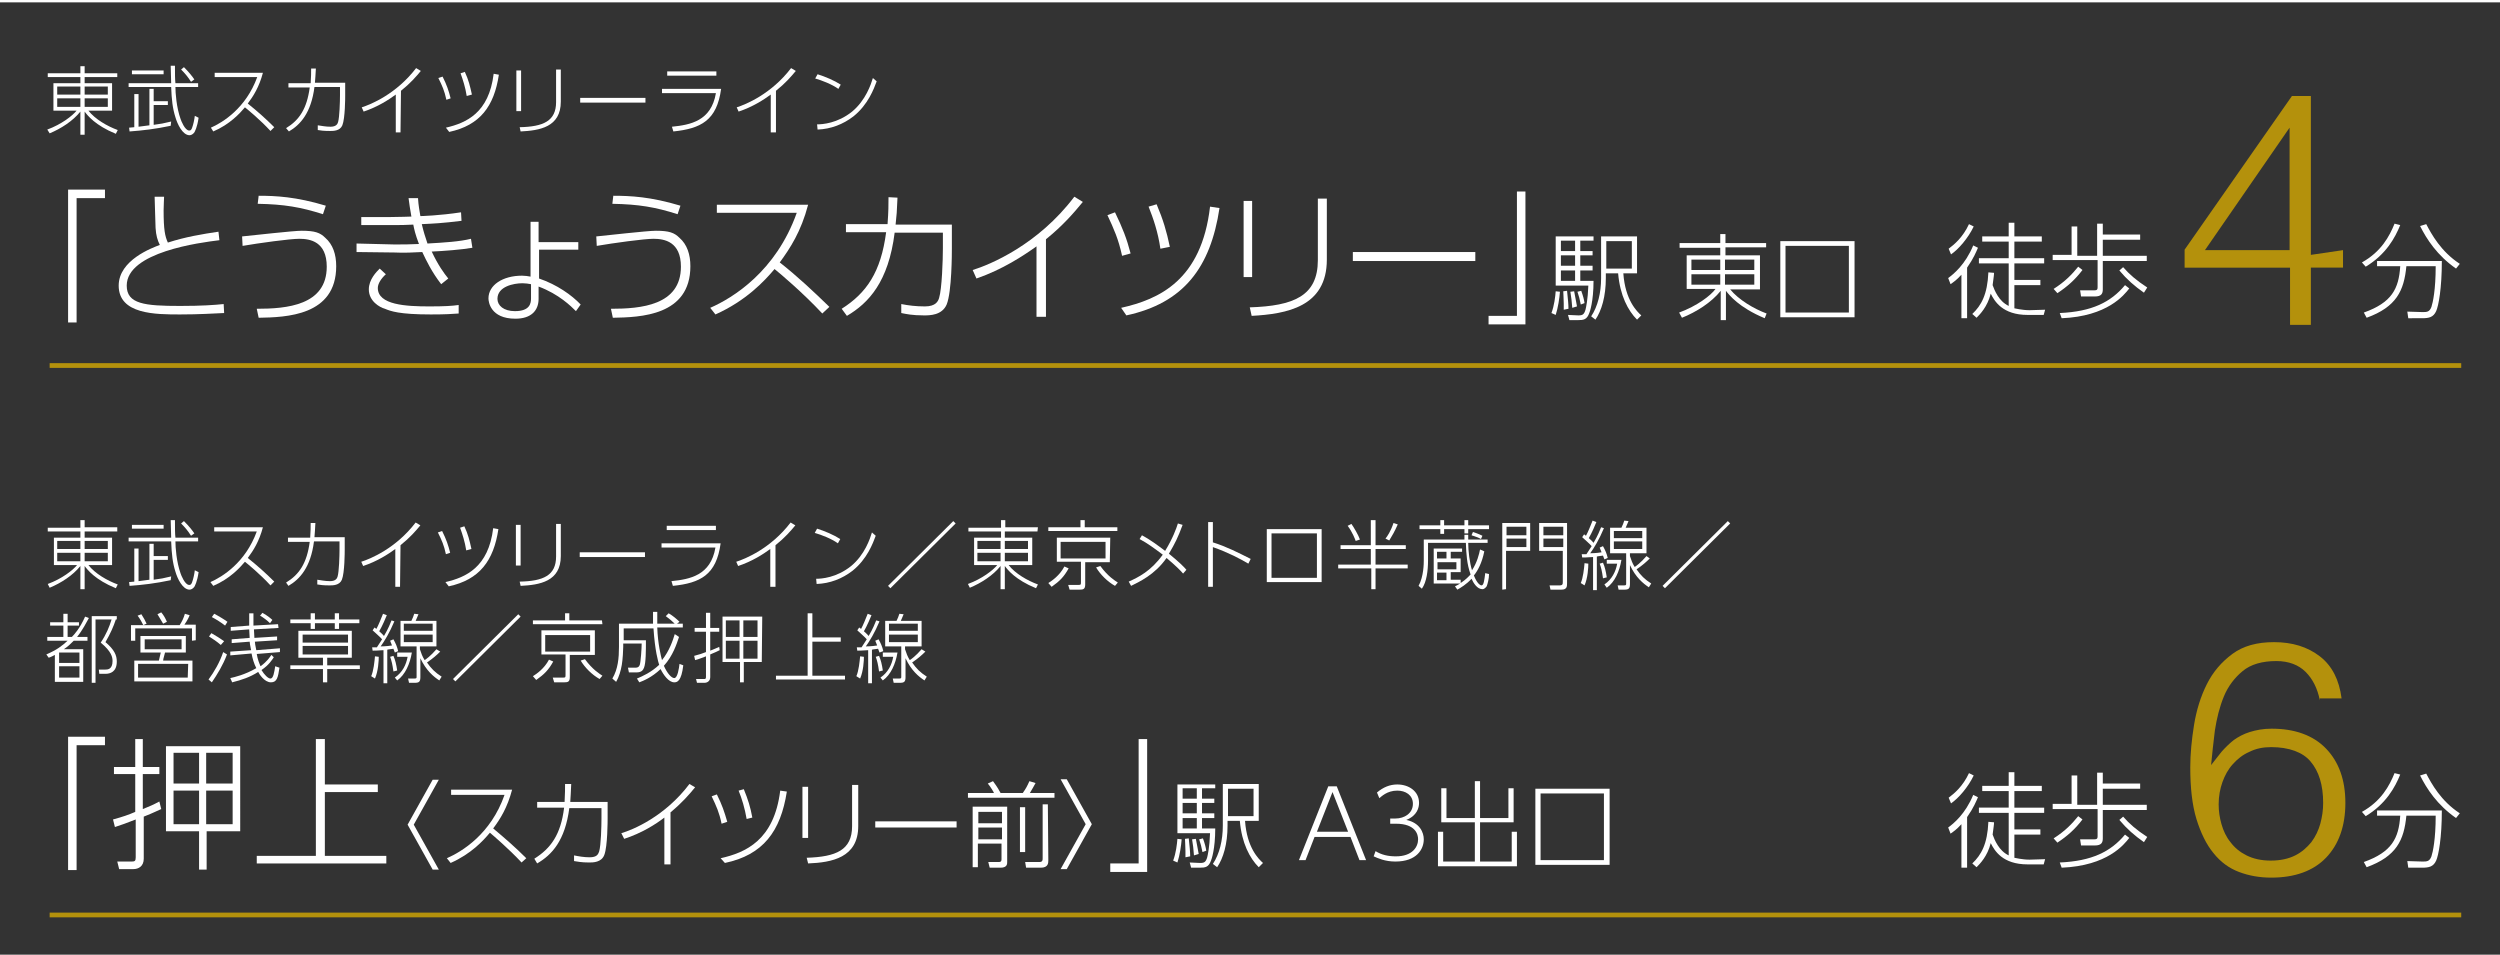 <?xml version="1.0" encoding="utf-8"?>
<!-- Generator: Adobe Illustrator 27.0.1, SVG Export Plug-In . SVG Version: 6.00 Build 0)  -->
<svg version="1.1" id="レイヤー_1" xmlns="http://www.w3.org/2000/svg" xmlns:xlink="http://www.w3.org/1999/xlink" x="0px"
	 y="0px" viewBox="0 0 528.7 201.9" style="enable-background:new 0 0 528.7 201.9;" xml:space="preserve">
<rect x="0" y="0" width="528.7" height="201.9" fill="#333333" stroke="none"/>
<style type="text/css">
	.st0{fill:none;stroke:#FFFFFF;stroke-miterlimit:10;}
	.st1{fill:#B4910C;}
	.st2{fill:#FFFFFF;}
	.st3{fill:none;stroke:#B4910C;stroke-miterlimit:10;}
</style>
<g id="レイヤー_2_00000004510348202533318860000004161973838576955549_">
	<line class="st0" x1="0" y1="0" x2="528.7" y2="0"/>
	<g>
		<path class="st1" d="M484.3,56.6H462v-3.8l22.7-32.5h4v33.6l6.8-1v3.7h-6.8v12.1h-4.4L484.3,56.6L484.3,56.6z M466.3,52.9h17.9V27
			L466.3,52.9z"/>
	</g>
</g>
<g id="レイヤー_1_00000170263452919542989440000006765231547582617251_">
	<g>
		<g>
			<g>
				<path class="st2" d="M14.4,155.8h7.8v1.8h-6V184h-1.8C14.4,184,14.4,155.8,14.4,155.8z"/>
				<path class="st2" d="M34.1,171.1c-1.2,0.5-1.4,0.7-3.7,1.6v8.9c0,1.6-1.1,2.2-2.2,2.2h-3l-0.4-1.6h3c0.7,0,0.9-0.1,0.9-0.9v-8
					c-2,0.8-2.9,1.1-4.4,1.6l-0.4-1.6c2.2-0.6,3.3-1,4.7-1.6v-8h-4.5v-1.5h4.5v-5.9h1.6v5.9h3.5v1.5h-3.5v7.4
					c1.5-0.6,2.2-0.9,3.5-1.6L34.1,171.1z M50.8,175.8h-7.1v8.1h-1.6v-8.1h-7v-18h15.7C50.8,157.8,50.8,175.8,50.8,175.8z
					 M42.1,159.2h-5.4v6.5h5.4V159.2z M42.1,167.2h-5.4v7.1h5.4V167.2z M49.2,159.2h-5.6v6.5h5.6V159.2z M49.2,167.2h-5.6v7.1h5.6
					V167.2z"/>
				<path class="st2" d="M68.7,165.9h11.2v1.6H68.7V181h13v1.6H54.3V181h12.5v-24.7h1.9C68.7,156.3,68.7,165.9,68.7,165.9z"/>
				<path class="st2" d="M92.8,164.9l-5.3,9.5l5.3,9.5h-1.3l-5.3-9.5l5.3-9.5H92.8z"/>
				<path class="st2" d="M108.3,167c-1,3.8-2.5,6.2-4,8.2c2.4,2,4.7,4,7,6.3l-1,0.9c-2.7-2.9-6.1-5.8-6.7-6.3
					c-1.4,1.7-4,4.5-8.3,6.4l-0.8-1c3.2-1.4,9.3-5.1,12.2-13.4H95.4V167H108.3z"/>
				<path class="st2" d="M113,181.6c3.5-2.2,5.6-5.1,6.3-10.8h-5.7v-1.2h5.8c0.1-1.9,0.1-2.7,0.1-3.8h1.3c-0.1,1.9-0.1,2.6-0.2,3.8
					h7.9v3.4c0,0.5,0,6-0.7,7.8c-0.6,1.6-2.4,1.6-3.2,1.6c-1.7,0-2.5-0.2-3.2-0.3v-1.2c1,0.2,2.1,0.4,3.3,0.4c1.6,0,1.8-0.7,2-1.2
					c0.4-1.3,0.5-5.4,0.5-7v-2.2h-6.8c-0.9,6.9-3.7,9.9-6.8,11.7L113,181.6z"/>
				<path class="st2" d="M141.8,182.8h-1.3v-9.9c-1.8,1.4-4.8,3.3-8.5,4.5l-0.6-1.2c2.4-0.7,9.2-3.5,14.4-10.4l1.2,0.7
					c-1.3,1.6-2.8,3.3-5.2,5.3L141.8,182.8L141.8,182.8z"/>
				<path class="st2" d="M152.6,174.2c-0.5-2.4-1.1-3.7-2.1-5.8l1.1-0.4c1.1,2.2,1.6,3.7,2.2,5.8L152.6,174.2z M152.4,181.5
					c5.3-1.2,11.3-3.8,12.6-14.3l1.4,0.2c-1.3,8.4-5,13.4-13.1,15.1L152.4,181.5z M157.9,173.2c-0.4-2.3-1-4.3-1.7-6l1.1-0.3
					c0.9,2.2,1.4,3.8,1.8,6L157.9,173.2z"/>
				<path class="st2" d="M170.9,177.2h-1.2v-10.8h1.2V177.2z M181.5,174.7c0,6.7-5.6,7.7-10.6,7.9l-0.3-1.2c6.2-0.2,9.6-1.6,9.6-6.7
					V166h1.3V174.7z"/>
				<path class="st2" d="M202.3,173.7v1.3h-17.2v-1.3H202.3z"/>
				<path class="st2" d="M210.2,167.7c0-0.1-0.7-1.3-1.3-2l1.1-0.5c0.4,0.6,0.8,1,1.6,2.5h4.7c0.7-1,0.9-1.4,1.4-2.5l1.3,0.4
					c-0.2,0.4-0.9,1.6-1.2,2.1h5.2v1h-18.3v-1H210.2z M213,170.7v11.6c0,0.4,0,1.2-1.4,1.2h-2.3l-0.3-1.2h2.1c0.4,0,0.7,0,0.7-0.6
					v-3.3h-5v5h-1.1v-12.8h7.3V170.7z M211.9,171.7h-5v2.4h5V171.7z M211.9,175h-5v2.5h5V175z M216.8,170.7v9.5h-1.1v-9.5H216.8z
					 M221.7,181.9c0,0.6,0,1.6-1.6,1.6H217l-0.2-1.2h3c0.7,0,0.7-0.4,0.7-0.8v-11.4h1.1L221.7,181.9L221.7,181.9z"/>
				<path class="st2" d="M224.3,183.8l5.3-9.5l-5.3-9.5h1.3l5.3,9.5l-5.3,9.5H224.3z"/>
				<path class="st2" d="M242.6,184.4h-7.8v-1.8h6v-26.3h1.8V184.4z"/>
				<path class="st2" d="M248.1,182c0.6-1.6,0.8-3.4,0.9-4.6l0.9,0.1c-0.1,1.3-0.4,3.4-0.9,4.9L248.1,182z M257.1,166.7h-2.9v2.2
					h2.6v0.9h-2.6v2.2h2.6v1h-2.6v2.2h2.8c0,4.4-0.8,6.6-0.9,6.8c-0.5,1.4-1.2,1.5-2.4,1.5h-1.8l-0.3-1.1l2.2,0.1
					c0.9,0,1.2-0.2,1.5-1.2c0.1-0.4,0.5-2.1,0.6-5.1H249v-10.3h8v0.8L257.1,166.7L257.1,166.7z M253.1,166.7h-3v2.2h3V166.7z
					 M253.1,169.8h-3v2.2h3V169.8z M253.1,173h-3v2.2h3V173z M250.7,181.3c0-0.3,0-0.7,0-1.3c0-1.1-0.1-2-0.1-2.6l0.8-0.1
					c0.2,1.8,0.3,2.9,0.3,3.8L250.7,181.3z M252.5,180.9c-0.1-1.3-0.2-2.3-0.4-3.4l0.8-0.1c0.4,2,0.5,2.7,0.6,3.2L252.5,180.9z
					 M254.3,180.2c-0.2-1.1-0.4-1.8-0.7-2.7l0.8-0.2c0.4,1.1,0.6,1.9,0.7,2.6L254.3,180.2z M266.2,165.8v7.8h-2.9
					c0.4,5.7,2.9,8.1,3.8,8.9l-0.9,0.9c-1.9-1.9-3.6-5.1-4-9.8h-2.6v1c0,3.9-0.9,6.9-2.2,8.8l-0.9-0.7c1.4-2.1,2.1-5,2.1-8.1v-8.8
					L266.2,165.8L266.2,165.8z M265.1,166.8h-5.4v5.8h5.4V166.8z"/>
				<path class="st2" d="M278,177l-1.9,4.9h-1.4l6.2-15.6h1.8l6.2,15.6h-1.4l-1.9-4.9H278z M285.1,175.9l-3.3-8.4l-3.3,8.4H285.1z"
					/>
				<path class="st2" d="M290.9,180c1.3,0.8,2.7,1.1,4.3,1.1c3.5,0,4.7-2,4.7-3.6c0-1-0.5-3.3-4.7-3.3H294v-1.1h1.1
					c1.9,0,3.7-1.1,3.7-3.1c0-1.9-1.6-2.8-3.3-2.8c-2.2,0-3.4,1.3-3.8,1.6l-0.5-1.2c1.3-1.1,2.7-1.7,4.3-1.7c2.4,0,4.6,1.4,4.6,3.9
					c0,1-0.4,2.7-2.7,3.6c2.9,0.6,3.7,2.7,3.7,4.1c0,2.1-1.5,4.7-6,4.7c-2.2,0-3.7-0.7-4.6-1.1L290.9,180z"/>
				<path class="st2" d="M305.9,166.7v6.3h6v-7.8h1.1v7.8h6v-6.3h1.1v7.2H313v8.3h6.7v-6.3h1.1v7.3h-16.7v-7.3h1.1v6.3h6.7v-8.3
					h-7.1v-7.2H305.9z"/>
				<path class="st2" d="M340.4,182.9h-15.7v-16.1h15.7V182.9z M339.2,167.8h-13.4v14.1h13.4V167.8z"/>
			</g>
		</g>
		<g>
			<path class="st2" d="M24.8,112.4h-6.9v1.3h5.8v5.8h-5c1.4,1.8,4,3.3,6.2,4.1l-0.4,0.8c-4.4-1.8-6-3.9-6.6-4.7v4.9H17v-4.9
				c-1.6,2-4.1,3.6-6.5,4.6l-0.4-0.8c3-1.1,5.3-2.9,6.2-4h-4.9v-5.8H17v-1.3h-6.9v-0.8H17V110h0.9v1.5h6.9V112.4z M12.1,114.4v1.7
				H17v-1.7H12.1z M12.1,116.9v1.8H17v-1.8H12.1z M22.8,114.4h-4.9v1.7h4.9V114.4z M22.8,116.9h-4.9v1.8h4.9V116.9z"/>
			<path class="st2" d="M37,110c0,1.6,0,2.9,0.1,3.7h4.8v0.8h-4.8c0,1.2,0.2,4.3,1.1,6.8c0.1,0.3,0.9,2.4,1.8,2.4
				c0.2,0,0.4,0,0.6-0.5c0.3-0.8,0.5-1.8,0.6-2.6L42,121c-0.3,2.1-0.8,2.9-0.9,3.1c-0.3,0.4-0.7,0.6-1,0.6c-1.5,0-2.6-2.4-3-3.8
				c-0.6-1.9-0.8-3.7-0.9-6.4h-9v-0.8h9c0-1.1-0.1-2.6-0.1-3.7C36.1,110,37,110,37,110z M36.1,122.7c-3.3,0.7-6,1-8.7,1.2l-0.1-0.8
				c0.4,0,0.7-0.1,1.1-0.1v-7h0.9v6.9c0.8-0.1,1.5-0.2,2.3-0.3V115h0.9v2.6h3v0.8h-3v4.2c1.5-0.2,2.1-0.3,3.7-0.7L36.1,122.7
				L36.1,122.7z M34.6,111v0.8h-6.7V111H34.6z M40.4,113.3c-0.7-1.1-1.3-1.8-2.1-2.6l0.6-0.5c1.1,1.1,1.8,2,2.2,2.6L40.4,113.3z"/>
			<path class="st2" d="M55.6,111.5c-0.8,3-2,4.9-3.2,6.5c2,1.6,3.8,3.2,5.6,5l-0.8,0.8c-2.2-2.4-4.9-4.6-5.4-5
				c-1.1,1.3-3.2,3.6-6.7,5.1l-0.6-0.8c2.5-1.1,7.4-4.1,9.8-10.7h-9v-0.9H55.6z"/>
			<path class="st2" d="M60.5,123.2c2.8-1.7,4.4-4.1,5-8.6h-4.6v-0.9h4.7c0.1-1.5,0.1-2.1,0.1-3.1h1c-0.1,1.5-0.1,2.1-0.2,3h6.4v2.7
				c0,0.4,0,4.8-0.6,6.3c-0.5,1.2-1.9,1.2-2.6,1.2c-1.4,0-2-0.1-2.6-0.2v-1c0.8,0.1,1.6,0.3,2.7,0.3c1.2,0,1.5-0.6,1.6-1
				c0.3-1,0.4-4.3,0.4-5.6v-1.8h-5.4c-0.7,5.5-3,8-5.4,9.4L60.5,123.2z"/>
			<path class="st2" d="M84.6,124.1h-1v-8c-1.5,1.1-3.8,2.6-6.8,3.6l-0.4-0.9c1.9-0.6,7.3-2.8,11.5-8.3l1,0.6
				c-1,1.2-2.2,2.6-4.2,4.2L84.6,124.1L84.6,124.1z"/>
			<path class="st2" d="M94.3,117.2c-0.4-1.9-0.9-3-1.7-4.6l0.9-0.3c0.9,1.8,1.3,3,1.7,4.6L94.3,117.2z M94.2,123.1
				c4.3-1,9.1-3.1,10.1-11.4l1.1,0.2c-1,6.7-4,10.7-10.5,12.1L94.2,123.1z M98.6,116.4c-0.3-1.9-0.8-3.4-1.3-4.8l0.9-0.3
				c0.8,1.7,1.1,3,1.5,4.8L98.6,116.4z"/>
			<path class="st2" d="M110.1,119.6h-1V111h1V119.6z M118.6,117.6c0,5.4-4.5,6.1-8.5,6.3l-0.2-0.9c5-0.1,7.7-1.3,7.7-5.3v-6.9h1
				V117.6z"/>
			<path class="st2" d="M136.4,116.8v1h-13.8v-1H136.4z"/>
			<path class="st2" d="M152.4,114.9c-0.9,6.7-4.3,8.4-10.1,9l-0.3-1c3.9-0.4,8.3-1.2,9.3-7.1h-11.4v-0.9H152.4z M151.4,111.2v0.9
				H141v-0.9H151.4z"/>
			<path class="st2" d="M163.9,124.1h-1v-8c-1.5,1.1-3.8,2.6-6.8,3.6l-0.4-0.9c1.9-0.6,7.3-2.8,11.5-8.3l1,0.6
				c-1,1.2-2.2,2.6-4.2,4.2v8.8C164,124.1,163.9,124.1,163.9,124.1z"/>
			<path class="st2" d="M177.2,114.9c-1.4-1-3.5-1.8-4.9-2.2l0.5-0.9c1.6,0.5,3.5,1.3,4.9,2.2L177.2,114.9z M172.6,122.4
				c1.1,0,4.3-0.2,7.4-2.7c2.9-2.4,4-5.8,4.4-7.1l0.8,0.7c-0.6,1.6-1.8,4.9-4.9,7.4c-2.2,1.7-4.8,2.7-7.6,2.8L172.6,122.4z"/>
			<path class="st2" d="M202.1,110.7l-13.8,13.7l-0.5-0.5l13.8-13.7L202.1,110.7z"/>
			<path class="st2" d="M219.4,112.4h-6.9v1.3h5.8v5.8h-5c1.4,1.8,4,3.3,6.2,4.1l-0.4,0.8c-4.4-1.8-6-3.9-6.6-4.7v4.9h-0.9v-4.9
				c-1.6,2-4.1,3.6-6.5,4.6l-0.4-0.8c3-1.1,5.3-2.9,6.2-4H206v-5.8h5.7v-1.3h-6.9v-0.8h6.9V110h0.9v1.5h6.9L219.4,112.4L219.4,112.4
				z M206.7,114.4v1.7h4.9v-1.7H206.7z M206.7,116.9v1.8h4.9v-1.8H206.7z M217.4,114.4h-4.9v1.7h4.9V114.4z M217.4,116.9h-4.9v1.8
				h4.9V116.9z"/>
			<path class="st2" d="M221.7,123.3c0.8-0.5,2.4-1.6,3.4-3.5l0.9,0.4c-1,1.8-1.9,2.7-3.6,3.9L221.7,123.3z M236.4,112.3h-14.7v-0.8
				h6.8V110h0.9v1.5h6.9v0.8H236.4z M234.7,118.9h-5.2v4.7c0,1-0.4,1.1-1.2,1.1h-2.1l-0.3-1h2.2c0.5,0,0.5-0.1,0.5-0.6v-4.3h-5.1
				v-5.1h11.3L234.7,118.9L234.7,118.9z M233.8,114.6h-9.5v3.5h9.5V114.6z M232.7,119.7c1.6,2.2,3.1,3.1,3.7,3.5l-0.6,0.7
				c-1.6-0.9-3.1-2.4-4-3.9L232.7,119.7z"/>
			<path class="st2" d="M241.5,113.2c1.7,0.9,3.3,2.1,4.9,3.3c1.6-2.6,2.4-4.8,2.7-5.8l1,0.3c-1,2.7-1.6,3.9-2.9,6.1
				c2.1,1.7,3.2,2.8,3.7,3.4l-0.7,0.8c-0.6-0.7-1.5-1.6-3.5-3.3c-2.5,3.6-5.9,5.1-7.5,5.9l-0.5-0.9c2-0.9,4.7-2.2,7.2-5.7
				c-1.6-1.2-3.2-2.4-4.9-3.3L241.5,113.2z"/>
			<path class="st2" d="M264,119.2c-1.7-1-4.1-2.3-7.5-3.5v8.4h-1v-13.7h1v4.3c2.9,0.9,5.4,2.2,8,3.5L264,119.2z"/>
			<path class="st2" d="M279.5,111.9v11.2h-11.6v-11.2H279.5z M278.5,112.8h-9.6v9.4h9.6V112.8z"/>
			<path class="st2" d="M290.9,110v5.3h6.4v0.8h-6.4v3.3h6.8v0.8h-6.8v4.4H290v-4.4h-7v-0.8h6.9v-3.3h-6.4v-0.8h6.4V110H290.9z
				 M286.7,114.4c-0.1-0.3-0.7-1.9-1.7-3.2l0.8-0.4c0.5,0.7,1.5,2.4,1.8,3.3L286.7,114.4z M293,113.9c0.4-0.5,1.1-1.5,1.7-3.3
				l0.9,0.3c-0.7,1.6-1.2,2.4-1.8,3.4L293,113.9z"/>
			<path class="st2" d="M313.9,116.6c-0.5,2.5-1.4,4.1-2.2,5.1c0.7,1.8,1.4,2.1,1.6,2.1c0.5,0,0.6-1.1,0.8-2.6l0.8,0.2
				c0,1-0.3,2.1-0.5,2.6c-0.1,0.1-0.4,0.6-0.9,0.6c-1.1,0-1.9-1.3-2.3-2.2c-1.1,1.2-2.3,1.9-3,2.3l-0.5-0.7c0.4-0.2,0.6-0.3,1.1-0.6
				h-5.6V116h6v0.7h-2.4v1.4h2.1v2.9h-2.1v1.6h2.1v0.7c1.2-0.8,1.7-1.4,2.1-1.8c-0.8-2.3-0.9-4.2-1-6.7h-8v3.7c0,2.2-0.3,4.6-1.3,6
				l-0.7-0.6c1.1-2,1.1-4.8,1.1-5.4v-4.4h8.6v-1h0.8c0,0.3,0,0.3,0,1h4.1v0.7h-4.1c0,1.7,0.3,4.2,0.8,5.8c1.1-1.7,1.5-3.4,1.7-4.4
				L313.9,116.6z M305.4,110v1.1h4.3V110h0.8v1.1h4.4v0.8h-4.4v0.9h-0.8v-0.9h-4.3v1h-0.8v-1h-4.4v-0.8h4.4V110H305.4z M305.9,116.7
				h-2v1.4h2V116.7z M308,118.9h-4v1.5h4V118.9z M305.9,121.1h-2v1.6h2V121.1z M313.2,114c-0.5-0.3-0.8-0.4-2-0.8l0.3-0.7
				c0.3,0.1,1.2,0.4,2,0.8L313.2,114z"/>
			<path class="st2" d="M317.7,124.7v-14.1h5.9v5.9h-5.1v8.1L317.7,124.7L317.7,124.7z M318.6,111.4v1.8h4.2v-1.8H318.6z
				 M318.6,113.9v1.8h4.2v-1.8H318.6z M331.4,110.6v12.7c0,0.7,0,1.4-1.2,1.4h-2.3l-0.2-0.9h2.1c0.7,0,0.7-0.3,0.7-0.8v-6.5h-5v-5.9
				C325.5,110.6,331.4,110.6,331.4,110.6z M326.4,111.4v1.8h4.2v-1.8H326.4z M326.4,113.9v1.8h4.2v-1.8H326.4z"/>
			<path class="st2" d="M334.3,123.3c0.5-1.1,0.7-3.1,0.8-4.2l0.8,0.1c0,0.8-0.1,3-0.8,4.6L334.3,123.3z M339.2,111.7
				c-1,2.4-2.1,4.2-2.9,5.3c0,0,1.3,0,2.4-0.2c-0.2-0.5-0.3-0.8-0.4-1l0.7-0.3c0.5,0.9,0.8,1.6,1,2.5l-0.7,0.3
				c-0.1-0.3-0.1-0.3-0.3-0.8c-0.6,0.1-1,0.1-1.3,0.2v7.1h-0.8v-7c-1.5,0.1-1.8,0.1-2.3,0.1l-0.1-0.7c0.7,0,0.7,0,1,0
				c0.4-0.6,0.9-1.4,1.1-1.7c-0.3-0.4-1.7-1.6-2-1.9l0.4-0.6c0.3,0.2,0.3,0.2,0.4,0.3c0.4-0.7,1-2.2,1.4-3.2l0.8,0.3
				c-0.1,0.3-1,2.4-1.6,3.4c0.1,0.1,0.7,0.6,1,1c0.9-1.5,1.4-2.8,1.6-3.3L339.2,111.7z M339,122.3c-0.2-1.5-0.4-2.3-0.7-3.1l0.7-0.2
				c0.4,0.9,0.6,1.8,0.8,3.1L339,122.3z M339.3,123.6c1.6-1.1,2.4-2.7,2.7-4.4h-2.2v-0.8h3.1c-0.4,2.4-1.4,4.7-3.1,5.9L339.3,123.6z
				 M348.9,118.1c-0.7,0.7-1.6,1.5-2.8,2.3c0.9,1.3,1.7,2.1,3.1,3l-0.5,0.8c-1.2-0.8-2.8-2.1-4-4.7v4c0,1-0.3,1.2-1.2,1.2h-1.2
				l-0.2-0.9h1.3c0.5,0,0.5-0.1,0.5-0.4V117h-3.4v-5.4h2.4c0.3-0.6,0.4-0.9,0.6-1.5l0.9,0.1c-0.1,0.3-0.4,0.9-0.6,1.4h4.4v5.4h-3.5
				v0.6c0.3,0.9,0.5,1.5,1,2.3c0.2-0.1,1.3-0.9,2.5-2.3L348.9,118.1z M347.3,112.3h-6v1.5h6V112.3z M347.3,114.5h-6v1.6h6V114.5z"/>
			<path class="st2" d="M365.9,110.7l-13.8,13.7l-0.5-0.5l13.8-13.7L365.9,110.7z"/>
			<path class="st2" d="M18.8,130.7c-0.5,0.9-1.3,2.5-2.5,4h2.2v0.8h-2.9c-0.7,0.7-1.2,1.2-2.1,1.8h4.1v6.9h-6v-5.7
				c-0.4,0.2-0.7,0.4-1.3,0.6l-0.5-0.7c2.3-1,3.3-1.8,4.5-2.9H10v-0.8h3.4v-2.4h-2.8v-0.7h2.8v-1.8h0.9v1.8h2.4v0.7h-2.4v2.4h0.9
				c0.5-0.5,1.7-1.8,2.8-4.3L18.8,130.7z M16.8,138h-4.3v2.2h4.3V138z M16.8,140.9h-4.3v2.4h4.3V140.9z M24.5,131
				c-0.5,1.5-1.1,2.9-2.2,4.8c1.9,1.6,2.4,2.8,2.4,4.1c0,2.2-1.4,2.6-2.4,2.6H21l-0.1-0.9h1.4c0.4,0,1.5,0,1.5-1.8
				c0-0.8-0.2-2-2.5-3.9c1.2-1.8,1.8-3.3,2.3-4.9h-3.4v13.4h-0.8v-14.1h5.3v0.7L24.5,131L24.5,131z"/>
			<path class="st2" d="M40.6,135.5v-2.6h-12v2.6h-0.9v-3.3H38c0.5-0.8,0.8-1.4,1.1-2.4l1,0.3c-0.1,0.3-0.4,1-1.1,2h2.4v3.3
				L40.6,135.5L40.6,135.5z M39.3,138h-4.4c-0.4,1.4-0.4,1.6-0.4,1.7h6.2v4.4H28.4v-4.4h5.2c0.1-0.4,0.3-1.2,0.4-1.7h-4.3v-3.5h9.6
				C39.3,134.5,39.3,138,39.3,138z M30.3,132.2c-0.3-0.6-0.6-1.2-1.2-2l0.8-0.3c0.5,0.8,0.8,1.3,1.1,2L30.3,132.2z M39.8,140.4H29.2
				v2.9h10.5L39.8,140.4L39.8,140.4z M38.4,135.2h-7.8v2.1h7.8V135.2z M34.5,131.9c-0.4-0.7-0.7-1.2-1.2-2l0.8-0.4
				c0.5,0.6,0.8,1.1,1.2,2L34.5,131.9z"/>
			<path class="st2" d="M44.1,143.7c1.2-1.6,2.4-3.7,3.1-5.8l0.8,0.5c-0.8,2.2-2.1,4.3-3.2,5.9L44.1,143.7z M46.7,136.4
				c-0.8-0.7-1.7-1.3-2.5-1.8l0.5-0.7c0.9,0.5,2,1.2,2.7,1.7L46.7,136.4z M47.6,132.3c-0.6-0.5-2-1.4-2.8-1.8l0.5-0.7
				c0.8,0.4,2.3,1.3,2.8,1.7L47.6,132.3z M57.9,139c-0.4,0.6-1,1.6-2.6,2.7c0.6,1,1.4,1.8,1.9,1.8c0.6,0,0.8-1.3,1-2.6l0.9,0.3
				c-0.3,2-0.5,3.1-1.8,3.1c-1.4,0-2.5-1.8-2.7-2.2c-1.7,1.1-3.5,1.7-5.5,2.2l-0.4-0.9c0.9-0.2,3.1-0.7,5.5-2.1c-0.5-1-0.8-2-1-3.1
				l-4.5,0.4v-0.8l4.4-0.3c-0.2-1-0.3-1.6-0.3-1.8L49,136v-0.8l3.8-0.3c0-0.3-0.1-1.5-0.1-1.8l-3.9,0.3v-0.8l3.9-0.3
				c0-1.1,0-1.8,0-2.6h0.9c0,0.7,0,1.4,0,2.6l5.2-0.3l0.1,0.8l-5.2,0.3c0,0.4,0.1,1.2,0.1,1.8l4.8-0.3v0.8l-4.7,0.3
				c0,0.3,0.1,0.8,0.3,1.8l5-0.4v0.8l-4.9,0.4c0.2,1.2,0.5,1.9,0.8,2.6c1.5-1.1,2-2,2.3-2.4L57.9,139z M57.1,131.8
				c-0.6-0.6-1.4-1.2-2.1-1.6l0.5-0.6c1.1,0.6,1.9,1.3,2.1,1.5L57.1,131.8z"/>
			<path class="st2" d="M66.6,129.7v1.3h4.2v-1.3h0.9v1.3H76v0.8h-4.3v1.2h-0.9v-1.2h-4.2v1.2h-0.9v-1.2h-4.3V131h4.3v-1.3H66.6z
				 M76.1,141.5h-6.9v2.8h-0.9v-2.8h-6.9v-0.8h6.9v-1.6h-5.2v-5.7h11.3v5.7h-5.2v1.6h6.9V141.5z M73.6,134.2H64v1.7h9.6V134.2z
				 M73.6,136.6H64v1.8h9.6V136.6z"/>
			<path class="st2" d="M78.5,143c0.5-1.1,0.7-3.1,0.8-4.2l0.8,0.1c0,0.8-0.1,3-0.8,4.6L78.5,143z M83.4,131.4
				c-1,2.4-2.1,4.2-2.9,5.3c0,0,1.3,0,2.4-0.2c-0.2-0.5-0.3-0.8-0.4-1l0.7-0.3c0.5,0.9,0.8,1.6,1,2.5l-0.7,0.3
				c-0.1-0.3-0.1-0.3-0.3-0.8c-0.6,0.1-1,0.1-1.3,0.2v7.1h-0.8v-7c-1.5,0.1-1.8,0.1-2.3,0.1l-0.1-0.7c0.7,0,0.7,0,1,0
				c0.4-0.6,0.9-1.4,1.1-1.7c-0.3-0.4-1.7-1.6-2-1.9l0.4-0.6c0.3,0.2,0.3,0.2,0.4,0.3c0.4-0.7,1-2.2,1.4-3.2l0.8,0.3
				c-0.1,0.3-1,2.4-1.6,3.4c0.1,0.1,0.7,0.6,1,1c0.9-1.5,1.4-2.8,1.6-3.3L83.4,131.4z M83.2,142c-0.2-1.5-0.4-2.3-0.7-3.1l0.7-0.2
				c0.4,0.9,0.6,1.8,0.8,3.1L83.2,142z M83.5,143.3c1.6-1.1,2.4-2.7,2.7-4.4H84V138h3.1c-0.4,2.4-1.4,4.7-3.1,5.9L83.5,143.3z
				 M93.1,137.8c-0.7,0.7-1.6,1.5-2.8,2.3c0.9,1.3,1.7,2.1,3.1,3l-0.5,0.8c-1.2-0.8-2.8-2.1-4-4.7v4c0,1-0.3,1.2-1.2,1.2h-1.2
				l-0.2-0.9h1.3c0.5,0,0.5-0.1,0.5-0.4v-6.4h-3.4v-5.4H87c0.3-0.6,0.4-0.9,0.6-1.5l0.9,0.1c-0.1,0.3-0.4,0.9-0.6,1.4h4.4v5.4h-3.5
				v0.6c0.3,0.9,0.5,1.5,1,2.3c0.2-0.1,1.3-0.9,2.5-2.3L93.1,137.8z M91.5,131.9h-6.1v1.5h6.1V131.9z M91.5,134.2h-6.1v1.6h6.1
				V134.2z"/>
			<path class="st2" d="M110.1,130.4l-13.8,13.7l-0.5-0.5l13.8-13.7L110.1,130.4z"/>
			<path class="st2" d="M112.7,143c0.8-0.5,2.4-1.6,3.4-3.5l0.9,0.4c-1,1.8-1.9,2.7-3.6,3.9L112.7,143z M127.4,132h-14.7v-0.8h6.8
				v-1.5h0.9v1.5h6.9L127.4,132L127.4,132z M125.7,138.5h-5.2v4.7c0,1-0.4,1.1-1.2,1.1h-2.1l-0.3-1h2.2c0.5,0,0.5-0.1,0.5-0.6v-4.3
				h-5.1v-5.1h11.3v5.2L125.7,138.5L125.7,138.5z M124.8,134.3h-9.5v3.5h9.5V134.3z M123.7,139.4c1.6,2.2,3.1,3.1,3.7,3.5l-0.6,0.7
				c-1.6-0.9-3.1-2.4-4-3.9L123.7,139.4z"/>
			<path class="st2" d="M143.6,134.7c-0.5,1.5-1.3,4-3.2,6.1c0.7,1.6,1.6,2.6,2.2,2.6c0.7,0,1-2.1,1.1-3l0.8,0.3
				c-0.4,3.4-1.3,3.6-1.9,3.6c-1.2,0-2.3-1.6-2.9-2.8c-1.9,1.8-3.7,2.5-4.5,2.8l-0.5-0.8c1.2-0.5,3-1.3,4.7-2.9
				c-0.2-0.6-0.9-3-1.2-7.7h-6.3v2.5h4.7c0,2.2,0,4.8-0.4,5.8c-0.2,0.5-0.5,1-1.6,1H133l-0.2-1h1.6c0.7,0,0.8-0.4,0.9-0.6
				c0.2-0.6,0.4-3.4,0.4-4.5h-3.9v0.7c0,0.7-0.1,2.6-0.3,3.8s-0.6,2.6-1.2,3.6l-0.8-0.7c1.2-2,1.4-4.4,1.4-6.7v-4.9h7.2
				c0-0.9,0-1.7,0-2.5h0.9c0,0.8,0,1.5,0,2.5h5.4v0.8H139c0.1,3.4,0.8,6.2,1,6.9c1.6-2,2.3-4.2,2.7-5.5L143.6,134.7z M142.9,132.1
				c-0.8-0.8-1.3-1.2-2.1-1.8l0.6-0.6c0.9,0.5,1.8,1.3,2.3,1.8L142.9,132.1z"/>
			<path class="st2" d="M152.2,137.5c-0.6,0.3-0.8,0.4-2,0.9v4.8c0,0.8-0.6,1.2-1.2,1.2h-1.6l-0.2-0.8h1.6c0.4,0,0.5,0,0.5-0.5v-4.3
				c-1.1,0.4-1.5,0.6-2.3,0.8l-0.2-0.9c1.2-0.3,1.7-0.5,2.5-0.8v-4.3h-2.4v-0.8h2.4v-3.2h0.9v3.2h1.9v0.8h-1.9v4
				c0.8-0.3,1.2-0.5,1.9-0.8L152.2,137.5z M161.1,140h-3.8v4.3h-0.8V140h-3.7v-9.6h8.4L161.1,140L161.1,140z M156.4,131.2h-2.9v3.5
				h2.9V131.2z M156.4,135.5h-2.9v3.8h2.9V135.5z M160.2,131.2h-3v3.5h3V131.2z M160.2,135.5h-3v3.8h3V135.5z"/>
			<path class="st2" d="M171.8,134.8h6v0.9h-6v7.2h6.9v0.8h-14.6v-0.8h6.7v-13.2h1L171.8,134.8L171.8,134.8z"/>
			<path class="st2" d="M181.1,143c0.5-1.1,0.7-3.1,0.8-4.2l0.8,0.1c0,0.8-0.1,3-0.8,4.6L181.1,143z M186,131.4
				c-1,2.4-2.1,4.2-2.9,5.3c0,0,1.3,0,2.4-0.2c-0.2-0.5-0.3-0.8-0.4-1l0.7-0.3c0.5,0.9,0.8,1.6,1,2.5L186,138
				c-0.1-0.3-0.1-0.3-0.3-0.8c-0.6,0.1-1,0.1-1.3,0.2v7.1h-0.8v-7c-1.5,0.1-1.8,0.1-2.3,0.1l-0.1-0.7c0.7,0,0.7,0,1,0
				c0.4-0.6,0.9-1.4,1.1-1.7c-0.3-0.4-1.7-1.6-2-1.9l0.4-0.6c0.3,0.2,0.3,0.2,0.4,0.3c0.4-0.7,1-2.2,1.4-3.2l0.8,0.3
				c-0.1,0.3-1,2.4-1.6,3.4c0.1,0.1,0.7,0.6,1,1c0.9-1.5,1.4-2.8,1.6-3.3L186,131.4z M185.9,142c-0.2-1.5-0.4-2.3-0.7-3.1l0.7-0.2
				c0.4,0.9,0.6,1.8,0.8,3.1L185.9,142z M186.2,143.3c1.6-1.1,2.4-2.7,2.7-4.4h-2.2V138h3.1c-0.4,2.4-1.4,4.7-3.1,5.9L186.2,143.3z
				 M195.7,137.8c-0.7,0.7-1.6,1.5-2.8,2.3c0.9,1.3,1.7,2.1,3.1,3l-0.5,0.8c-1.2-0.8-2.8-2.1-4-4.7v4c0,1-0.3,1.2-1.2,1.2H189
				l-0.2-0.9h1.3c0.5,0,0.5-0.1,0.5-0.4v-6.4h-3.4v-5.4h2.4c0.3-0.6,0.4-0.9,0.6-1.5l0.9,0.1c-0.1,0.3-0.4,0.9-0.6,1.4h4.4v5.4h-3.5
				v0.6c0.3,0.9,0.5,1.5,1,2.3c0.2-0.1,1.3-0.9,2.5-2.3L195.7,137.8z M194.1,131.9H188v1.5h6.1V131.9z M194.1,134.2H188v1.6h6.1
				V134.2z"/>
		</g>
	</g>
	<g>
		<g>
			<g>
				<g>
					<path class="st2" d="M14.4,40.1h7.8v1.8h-6v26.3h-1.8C14.4,68.2,14.4,40.1,14.4,40.1z"/>
					<path class="st2" d="M46.4,50.8c-4.1,0.5-19.6,2.5-19.6,9.6c0,3.9,3.8,4.3,11.3,4.3c4.6,0,7.3-0.2,9.2-0.4l0.1,1.9
						c-2.4,0.1-5.2,0.3-9.3,0.3c-5.2,0-13,0-13-6.1c0-5.4,7.1-8,8.7-8.6c-0.5-1-0.8-2-0.9-3.6c0-0.5-0.2-5.9-0.2-6.6h2
						c0,0.7-0.1,1.6-0.1,2.9c0,4.1,0.3,5.5,0.9,6.8c3.7-1.2,7.3-1.8,10.7-2.3L46.4,50.8z"/>
					<path class="st2" d="M54.3,65.3c6.3,0,14.8-0.7,14.8-8.9c0-5.3-3.5-5.9-5.8-5.9c-2,0-8.5,0.9-12,1.5l-0.1-2
						c2.1-0.2,10.8-1.2,12.6-1.2c2.8,0,3.9,0.4,5,1.5c1.6,1.4,2.3,3.5,2.3,6c0,10.5-10.6,10.8-16.4,10.9L54.3,65.3z M68.3,45.3
						c-4.7-1.5-8.2-2.1-13.8-2.2l0.2-1.7c3.6,0,7.9,0.2,14.2,2.1L68.3,45.3z"/>
					<path class="st2" d="M99.9,52.4c-2.3,0.4-6.2,0.7-8.6,0.8c1.3,2.8,2.6,4.6,3.5,5.7l-1.5,1.2c-2-2.6-3.1-4.9-4-6.8
						c-1.6,0.1-4.1,0.2-5.8,0.1l-8.1-0.1v-1.8l8,0.2c1.7,0,3.4,0,5.2-0.1c-0.8-2.1-1-3.1-1.2-4.1c-1.6,0.1-2.8,0.1-4.6,0.1h-6.4
						v-1.7h6.2c2,0,4.1-0.1,4.4-0.1c-0.3-1.6-0.4-2.5-0.6-3.9h2c0.1,1.6,0.3,2.6,0.5,3.8c0.2,0,4-0.1,8.6-0.8l0.1,1.8
						c-4,0.5-6.1,0.6-8.4,0.7c0.4,1.7,0.7,2.6,1.2,4.1c3.5-0.2,6.8-0.4,9.2-1L99.9,52.4z M81.6,58c-1,0.9-1.7,2-1.7,2.9
						c0,3.6,6,3.9,10.9,3.9c3.2,0,4.8-0.1,6.2-0.3v1.8c-1.5,0.1-2.6,0.2-5.9,0.2c-6.7,0-8.5-0.7-9.7-1.2C80.3,65,78,63.7,78,61.2
						c0-2.1,1.6-3.7,2.3-4.4L81.6,58z"/>
					<path class="st2" d="M114,58.9c3.8,1.3,6.9,3.5,8.8,5.5l-1,1.4c-1-1-3.6-3.6-7.9-5.2v2.6c0,2.5-1.6,4.2-4.9,4.2
						c-5.3,0-5.7-3.6-5.7-4.3c0-2.8,3-4.8,7.1-4.8c0.6,0,1.3,0.1,1.8,0.2V46.9h1.7v4.3h8.4v1.6H114V58.9z M112.3,60.1
						c-0.5-0.1-1.2-0.2-1.8-0.2c-1.9,0-5.3,0.7-5.3,3.3c0,1.4,1.3,2.6,3.7,2.6c3.2,0,3.4-1.7,3.4-2.7
						C112.3,63.1,112.3,60.1,112.3,60.1z"/>
					<path class="st2" d="M129.2,65.3c6.3,0,14.8-0.7,14.8-8.9c0-5.3-3.5-5.9-5.8-5.9c-2,0-8.5,0.9-12,1.5l-0.1-2
						c2.1-0.2,10.8-1.2,12.6-1.2c2.8,0,3.9,0.4,5,1.5c1.6,1.4,2.3,3.5,2.3,6c0,10.5-10.6,10.8-16.4,10.9L129.2,65.3z M143.3,45.3
						c-4.7-1.5-8.2-2.1-13.8-2.2l0.2-1.7c3.6,0,7.9,0.2,14.2,2.1L143.3,45.3z"/>
					<path class="st2" d="M170.9,43.3c-1.5,5.7-3.8,9.2-6,12.2c3.7,2.9,7.1,6.1,10.5,9.4l-1.5,1.4c-4.1-4.4-9.2-8.7-10.1-9.4
						c-2.1,2.5-6,6.7-12.5,9.6l-1.1-1.4c4.8-2.1,13.9-7.7,18.3-20.1h-16.9v-1.7H170.9z"/>
					<path class="st2" d="M178,65.3c5.2-3.3,8.3-7.7,9.4-16.2h-8.5v-1.7h8.8c0.2-2.8,0.2-4,0.2-5.7l1.9,0.1
						c-0.1,2.8-0.2,3.9-0.4,5.7h11.9v5.1c0,0.8,0,9.1-1.1,11.8c-1,2.3-3.6,2.3-4.8,2.3c-2.5,0-3.8-0.3-4.8-0.5v-1.9
						c1.5,0.3,3.1,0.5,5,0.5c2.3,0,2.8-1.1,3-1.8c0.6-1.9,0.8-8.1,0.8-10.5v-3.3h-10.2c-1.3,10.4-5.5,14.9-10.1,17.6L178,65.3z"/>
					<path class="st2" d="M221.1,67h-1.9V52.1c-2.8,2-7.2,4.9-12.7,6.8l-0.8-1.8c3.6-1.1,13.8-5.3,21.5-15.5l1.8,1.1
						c-1.9,2.3-4.1,4.9-7.8,7.9V67H221.1z"/>
					<path class="st2" d="M237.3,54.1c-0.8-3.6-1.7-5.6-3.1-8.6l1.6-0.6c1.6,3.3,2.5,5.6,3.3,8.7L237.3,54.1z M237.1,65.1
						c8-1.8,17-5.8,18.8-21.4l2,0.3c-1.9,12.6-7.6,20.1-19.7,22.7L237.1,65.1z M245.4,52.6c-0.5-3.5-1.5-6.4-2.5-8.9l1.7-0.5
						c1.4,3.3,2.1,5.7,2.8,9L245.4,52.6z"/>
					<path class="st2" d="M264.8,58.6H263V42.5h1.8V58.6z M280.6,54.9c0,10-8.5,11.5-15.9,11.9l-0.4-1.8c9.3-0.3,14.4-2.4,14.4-10
						V42h1.9V54.9z"/>
					<path class="st2" d="M312,53.3v1.9h-25.9v-1.9H312z"/>
					<path class="st2" d="M322.6,68.6h-7.8v-1.8h6V40.5h1.8V68.6z"/>
					<path class="st2" d="M328.1,66.2c0.6-1.6,0.8-3.4,0.9-4.6l0.9,0.1c-0.1,1.3-0.4,3.4-0.9,4.9L328.1,66.2z M337.1,50.9h-2.9v2.2
						h2.6V54h-2.6v2.2h2.6v1h-2.6v2.2h2.8c0,4.4-0.8,6.6-0.9,6.8c-0.5,1.4-1.2,1.5-2.4,1.5h-1.8l-0.3-1.1l2.2,0.1
						c0.9,0,1.2-0.2,1.5-1.2c0.1-0.4,0.5-2.1,0.6-5.1H329V50h8v0.9H337.1z M333.1,50.9h-3v2.2h3V50.9z M333.1,54h-3v2.2h3V54z
						 M333.1,57.2h-3v2.2h3V57.2z M330.7,65.5c0-0.3,0-0.7,0-1.3c0-1.1-0.1-2-0.1-2.6l0.8-0.1c0.2,1.8,0.3,2.9,0.3,3.8L330.7,65.5z
						 M332.5,65.1c-0.1-1.3-0.2-2.3-0.4-3.4l0.8-0.1c0.4,2,0.5,2.7,0.6,3.2L332.5,65.1z M334.3,64.4c-0.2-1.1-0.4-1.8-0.7-2.7
						l0.8-0.2c0.4,1.1,0.6,1.9,0.7,2.6L334.3,64.4z M346.2,50v7.8h-2.9c0.4,5.7,2.9,8.1,3.8,8.9l-0.9,0.9c-1.9-1.9-3.6-5.1-4-9.8
						h-2.6v1c0,3.9-0.9,6.9-2.2,8.8l-0.9-0.7c1.4-2.1,2.1-5,2.1-8.1V50H346.2z M345.1,51h-5.4v5.8h5.4V51z"/>
					<path class="st2" d="M373.5,52.3h-8.6V54h7.3v7.2h-6.3c1.8,2.2,5,4.1,7.7,5.1l-0.4,1c-5.5-2.3-7.5-4.9-8.2-5.8v6.2h-1.1v-6.2
						c-2,2.5-5.2,4.5-8.2,5.7l-0.6-1.1c3.8-1.4,6.7-3.6,7.7-5h-6.1V54h7.1v-1.6h-8.6v-1h8.6v-1.9h1.1v1.9h8.6V52.3z M357.7,54.9v2.2
						h6.1v-2.2H357.7z M357.7,58v2.2h6.1V58H357.7z M371,54.9h-6.2v2.2h6.2V54.9z M371,58h-6.2v2.2h6.2V58z"/>
					<path class="st2" d="M392.2,67.1h-15.7V51h15.7V67.1z M391,52h-13.4v14.1H391V52z"/>
				</g>
			</g>
			<g>
				<path class="st2" d="M24.8,16.3h-6.9v1.3h5.8v5.8h-5c1.4,1.8,4,3.3,6.2,4.1l-0.4,0.8c-4.4-1.8-6-3.9-6.6-4.7v4.9H17v-4.9
					c-1.6,2-4.1,3.6-6.5,4.6L10,27.4c3-1.1,5.3-2.9,6.2-4h-4.9v-5.8H17v-1.3h-6.9v-0.8H17V14h0.9v1.5h6.9V16.3z M12.1,18.3V20H17
					v-1.7H12.1z M12.1,20.8v1.8H17v-1.8H12.1z M22.8,18.3h-4.9V20h4.9V18.3z M22.8,20.8h-4.9v1.8h4.9V20.8z"/>
				<path class="st2" d="M37,13.9c0,1.6,0,2.9,0.1,3.7h4.8v0.8h-4.8c0,1.2,0.2,4.3,1.1,6.8c0.1,0.3,0.9,2.4,1.8,2.4
					c0.2,0,0.4,0,0.6-0.5c0.3-0.8,0.5-1.8,0.6-2.6l0.8,0.4c-0.3,2.1-0.8,2.9-0.9,3.1c-0.3,0.4-0.7,0.6-1,0.6c-1.5,0-2.6-2.4-3-3.8
					c-0.6-1.9-0.8-3.7-0.9-6.4h-9v-0.8h9c0-1.1-0.1-2.6-0.1-3.7C36.1,13.9,37,13.9,37,13.9z M36.1,26.6c-3.3,0.7-6,1-8.7,1.2
					L27.3,27c0.4,0,0.7-0.1,1.1-0.1v-7h0.9v6.9c0.8-0.1,1.5-0.2,2.3-0.3v-7.7h0.9v2.6h3v0.8h-3v4.2c1.5-0.2,2.1-0.3,3.7-0.7
					L36.1,26.6L36.1,26.6z M34.6,14.9v0.8h-6.7v-0.8H34.6z M40.4,17.3c-0.7-1.1-1.3-1.8-2.1-2.6l0.6-0.5c1.1,1.1,1.8,2,2.2,2.6
					L40.4,17.3z"/>
				<path class="st2" d="M55.6,15.4c-0.8,3-2,4.9-3.2,6.5c2,1.6,3.8,3.2,5.6,5l-0.8,0.8c-2.2-2.4-4.9-4.6-5.4-5
					c-1.1,1.3-3.2,3.6-6.7,5.1L44.6,27c2.5-1.1,7.4-4.1,9.8-10.7h-9v-0.9H55.6z"/>
				<path class="st2" d="M60.5,27.1c2.8-1.7,4.4-4.1,5-8.6H61v-0.9h4.7c0.1-1.5,0.1-2.1,0.1-3.1h1c-0.1,1.5-0.1,2.1-0.2,3H73v2.7
					c0,0.4,0,4.8-0.6,6.3c-0.5,1.2-1.9,1.2-2.6,1.2c-1.4,0-2-0.1-2.6-0.2v-1c0.8,0.1,1.6,0.3,2.7,0.3c1.2,0,1.5-0.6,1.6-1
					c0.3-1,0.4-4.3,0.4-5.6v-1.8h-5.4c-0.7,5.5-3,8-5.4,9.4L60.5,27.1z"/>
				<path class="st2" d="M84.7,28h-1v-8c-1.5,1.1-3.8,2.6-6.8,3.6l-0.4-0.9c1.9-0.6,7.3-2.8,11.5-8.3l1,0.6c-1,1.2-2.2,2.6-4.2,4.2
					L84.7,28L84.7,28z"/>
				<path class="st2" d="M94.4,21.1c-0.4-1.9-0.9-3-1.7-4.6l0.9-0.3c0.9,1.8,1.3,3,1.7,4.6L94.4,21.1z M94.3,27
					c4.3-1,9.1-3.1,10.1-11.4l1.1,0.2c-1,6.7-4,10.7-10.5,12.1L94.3,27z M98.7,20.3c-0.3-1.9-0.8-3.4-1.3-4.8l0.9-0.3
					c0.8,1.7,1.1,3,1.5,4.8L98.7,20.3z"/>
				<path class="st2" d="M110.2,23.5h-1v-8.6h1V23.5z M118.6,21.5c0,5.4-4.5,6.1-8.5,6.3l-0.2-0.9c5-0.1,7.7-1.3,7.7-5.3v-6.9h1
					V21.5z"/>
				<path class="st2" d="M136.5,20.7v1h-13.8v-1H136.5z"/>
				<path class="st2" d="M152.5,18.8c-0.9,6.7-4.3,8.4-10.1,9l-0.3-1c3.9-0.4,8.3-1.2,9.3-7.1H140v-0.9H152.5z M151.5,15.1V16h-10.4
					v-0.9H151.5z"/>
				<path class="st2" d="M164,28h-1v-8c-1.5,1.1-3.8,2.6-6.8,3.6l-0.4-0.9c1.9-0.6,7.3-2.8,11.5-8.3l1,0.6c-1,1.2-2.2,2.6-4.2,4.2
					V28H164z"/>
				<path class="st2" d="M177.3,18.8c-1.4-1-3.5-1.8-4.9-2.2l0.5-0.9c1.6,0.5,3.5,1.3,4.9,2.2L177.3,18.8z M172.8,26.3
					c1.1,0,4.3-0.2,7.4-2.7c2.9-2.4,4-5.8,4.4-7.1l0.8,0.7c-0.6,1.6-1.8,4.9-4.9,7.4c-2.2,1.7-4.8,2.7-7.6,2.8L172.8,26.3z"/>
			</g>
		</g>
		<line class="st3" x1="10.5" y1="77.3" x2="520.5" y2="77.3"/>
	</g>
	<line class="st3" x1="10.5" y1="193.5" x2="520.5" y2="193.5"/>
	<g>
		<path class="st2" d="M412,58.8c1.1-0.8,3.6-2.8,5.3-6.9l1,0.5c-0.4,0.9-0.9,2.2-2.3,4.2v10.7h-1.2v-9.2c-1.1,1.2-1.6,1.5-2.3,2
			L412,58.8z M417.4,47.9c-1.2,2.5-3.2,4.8-4.8,5.9l-0.5-1.2c1.2-0.9,3-2.4,4.3-5.2L417.4,47.9z M417.1,66.4
			c1.9-1.8,3.2-4.1,3.4-8.8l1.2,0.1c0,0.5-0.1,1-0.3,2.6c0.4,1.1,1.3,3.4,3.4,4.4v-9h-6.3v-1.1h6.3v-3.5h-5.6V50h5.6v-2.9h1.2V50
			h5.8v1.1H426v3.5h6.3v1.1H426v3.5h5.5v1.1H426v4.9c0.1,0,1.6,0.4,3.2,0.4l3.3-0.1l-0.3,1.1h-3.4c-5.3,0-7-2.9-7.8-4.5
			c-0.7,2.8-2.3,4.4-3,5.1L417.1,66.4z"/>
		<path class="st2" d="M439.3,48.1v6h4.2v-6.8h1.2v2.3h7.9v1.1h-7.9v3.4h9.3v1.1h-9.3v6c0,0.9-0.3,1.5-1.7,1.5h-2.9l-0.2-1.3h3
			c0.7,0,0.7-0.3,0.7-0.7V55h-9.5v-1.1h4v-6h1.2L439.3,48.1L439.3,48.1z M434.3,61.1c2.5-1.6,3.9-3.1,5.2-4.7l0.9,0.7
			c-1.6,2.1-3.2,3.5-5.3,4.9L434.3,61.1z M435.6,66.2c6.8-0.3,10.8-2.3,13.8-5.9l0.9,0.7c-1.1,1.4-4.6,5.9-14.3,6.3L435.6,66.2z
			 M449,56.5c1.3,1.5,2.8,2.8,5.1,4.3l-0.7,1.1c-2-1.4-3.6-2.8-5.2-4.7L449,56.5z"/>
		<path class="st2" d="M499.5,55.5c4.1-2.3,5.8-5.5,6.9-8.2l1.2,0.3c-1.1,2.7-3,6.2-7.3,8.8L499.5,55.5z M509.3,67.3l-0.2-1.4
			l3.2,0.1c0.9,0,1.5,0,1.9-1.1c0.3-0.9,0.9-3.6,0.9-8.6h-6.2c-0.5,5.2-2.1,8.6-8.4,10.9l-0.6-1.1c5.9-2.1,7.4-5,7.7-9.8h-4.9v-1.1
			h13.7c0,5.8-0.7,9.5-1.2,10.6c-0.6,1.3-1.5,1.5-3,1.5C512.2,67.3,509.3,67.3,509.3,67.3z M513.1,47.4c1.1,2.1,3.1,5.8,7.1,8.4
			l-0.8,1c-4-2.8-6.2-6.2-7.6-9L513.1,47.4z"/>
	</g>
	<g>
		<path class="st2" d="M412,175c1.1-0.8,3.6-2.8,5.3-6.9l1,0.5c-0.4,0.9-0.9,2.2-2.3,4.2v10.7h-1.2v-9.2c-1.1,1.2-1.6,1.5-2.3,2
			L412,175z M417.4,164c-1.2,2.5-3.2,4.8-4.8,5.9l-0.5-1.2c1.2-0.9,3-2.4,4.3-5.2L417.4,164z M417.1,182.6c1.9-1.8,3.2-4.1,3.4-8.8
			l1.2,0.1c0,0.5-0.1,1-0.3,2.6c0.4,1.1,1.3,3.4,3.4,4.4v-9h-6.3v-1.1h6.3v-3.5h-5.6v-1.1h5.6v-2.9h1.2v2.9h5.8v1.1H426v3.5h6.3v1.1
			H426v3.5h5.5v1.1H426v4.9c0.1,0,1.6,0.4,3.2,0.4l3.3-0.1l-0.3,1.1h-3.4c-5.3,0-7-2.9-7.8-4.5c-0.7,2.8-2.3,4.4-3,5.1L417.1,182.6z
			"/>
		<path class="st2" d="M439.3,164.2v6h4.2v-6.8h1.2v2.3h7.9v1.1h-7.9v3.4h9.3v1.1h-9.3v6c0,0.9-0.3,1.5-1.7,1.5h-2.9l-0.2-1.3h3
			c0.7,0,0.7-0.3,0.7-0.7v-5.7h-9.5V170h4v-6h1.2L439.3,164.2L439.3,164.2z M434.3,177.3c2.5-1.6,3.9-3.1,5.2-4.7l0.9,0.7
			c-1.6,2.1-3.2,3.5-5.3,4.9L434.3,177.3z M435.6,182.4c6.8-0.3,10.8-2.3,13.8-5.9l0.9,0.7c-1.1,1.4-4.6,5.9-14.3,6.3L435.6,182.4z
			 M449,172.7c1.3,1.5,2.8,2.8,5.1,4.3l-0.7,1.1c-2-1.4-3.6-2.8-5.2-4.7L449,172.7z"/>
		<path class="st2" d="M499.5,171.7c4.1-2.3,5.8-5.5,6.9-8.2l1.2,0.3c-1.1,2.7-3,6.2-7.3,8.8L499.5,171.7z M509.3,183.5l-0.2-1.4
			l3.2,0.1c0.9,0,1.5,0,1.9-1.1c0.3-0.9,0.9-3.6,0.9-8.6h-6.2c-0.5,5.2-2.1,8.6-8.4,10.9l-0.6-1.1c5.9-2.1,7.4-5,7.7-9.8h-4.9v-1.1
			h13.7c0,5.8-0.7,9.5-1.2,10.6c-0.6,1.3-1.5,1.5-3,1.5L509.3,183.5L509.3,183.5z M513.1,163.6c1.1,2.1,3.1,5.8,7.1,8.4l-0.8,1
			c-4-2.8-6.2-6.2-7.6-9L513.1,163.6z"/>
	</g>
</g>
<g>
	<path class="st1" d="M490.6,148.1c-0.5-2.5-1.5-4.5-3-6c-1.5-1.5-3.6-2.3-6.2-2.3c-3,0-5.4,0.7-7.1,2.1c-1.7,1.4-3.1,3.2-4,5.4
		c-0.9,2.2-1.5,4.6-1.9,7.2c-0.3,2.6-0.6,5-0.8,7.3c0.7-0.9,1.4-1.8,2.2-2.8c0.8-0.9,1.6-1.7,2.6-2.5c1-0.7,2.1-1.3,3.4-1.7
		c1.3-0.4,2.8-0.7,4.6-0.7c4.9,0,8.8,1.4,11.5,4.2c2.7,2.8,4.1,6.6,4.1,11.5c0,4.9-1.4,8.8-4.1,11.6c-2.7,2.8-6.6,4.2-11.6,4.2
		c-2.4,0-4.7-0.4-6.8-1.2c-2.1-0.8-3.9-2.1-5.4-4c-1.5-1.8-2.7-4.3-3.6-7.2c-0.9-3-1.3-6.6-1.3-10.9c0-2.9,0.3-5.9,0.8-9
		c0.5-3.1,1.4-6,2.7-8.6c1.3-2.6,3.1-4.7,5.4-6.4c2.3-1.7,5.2-2.5,8.8-2.5c3.9,0,7.1,1,9.7,3c2.6,2,4.1,5,4.6,8.9H490.6z M480.3,158
		c-1.7,0-3.2,0.3-4.6,1c-1.4,0.6-2.5,1.5-3.5,2.6s-1.7,2.4-2.2,3.8s-0.8,3-0.8,4.7c0,1.4,0.2,2.8,0.6,4.2c0.4,1.4,1,2.7,1.9,3.8
		c0.9,1.2,2,2.1,3.4,2.8c1.4,0.7,3.1,1.1,5.1,1.1c2.1,0,3.8-0.4,5.2-1.1c1.4-0.7,2.5-1.7,3.4-2.8c0.9-1.2,1.5-2.5,1.9-3.9
		c0.4-1.5,0.6-2.9,0.6-4.4c0-3.8-0.9-6.7-2.7-8.8C487,159.1,484.1,158,480.3,158z"/>
</g>
</svg>
